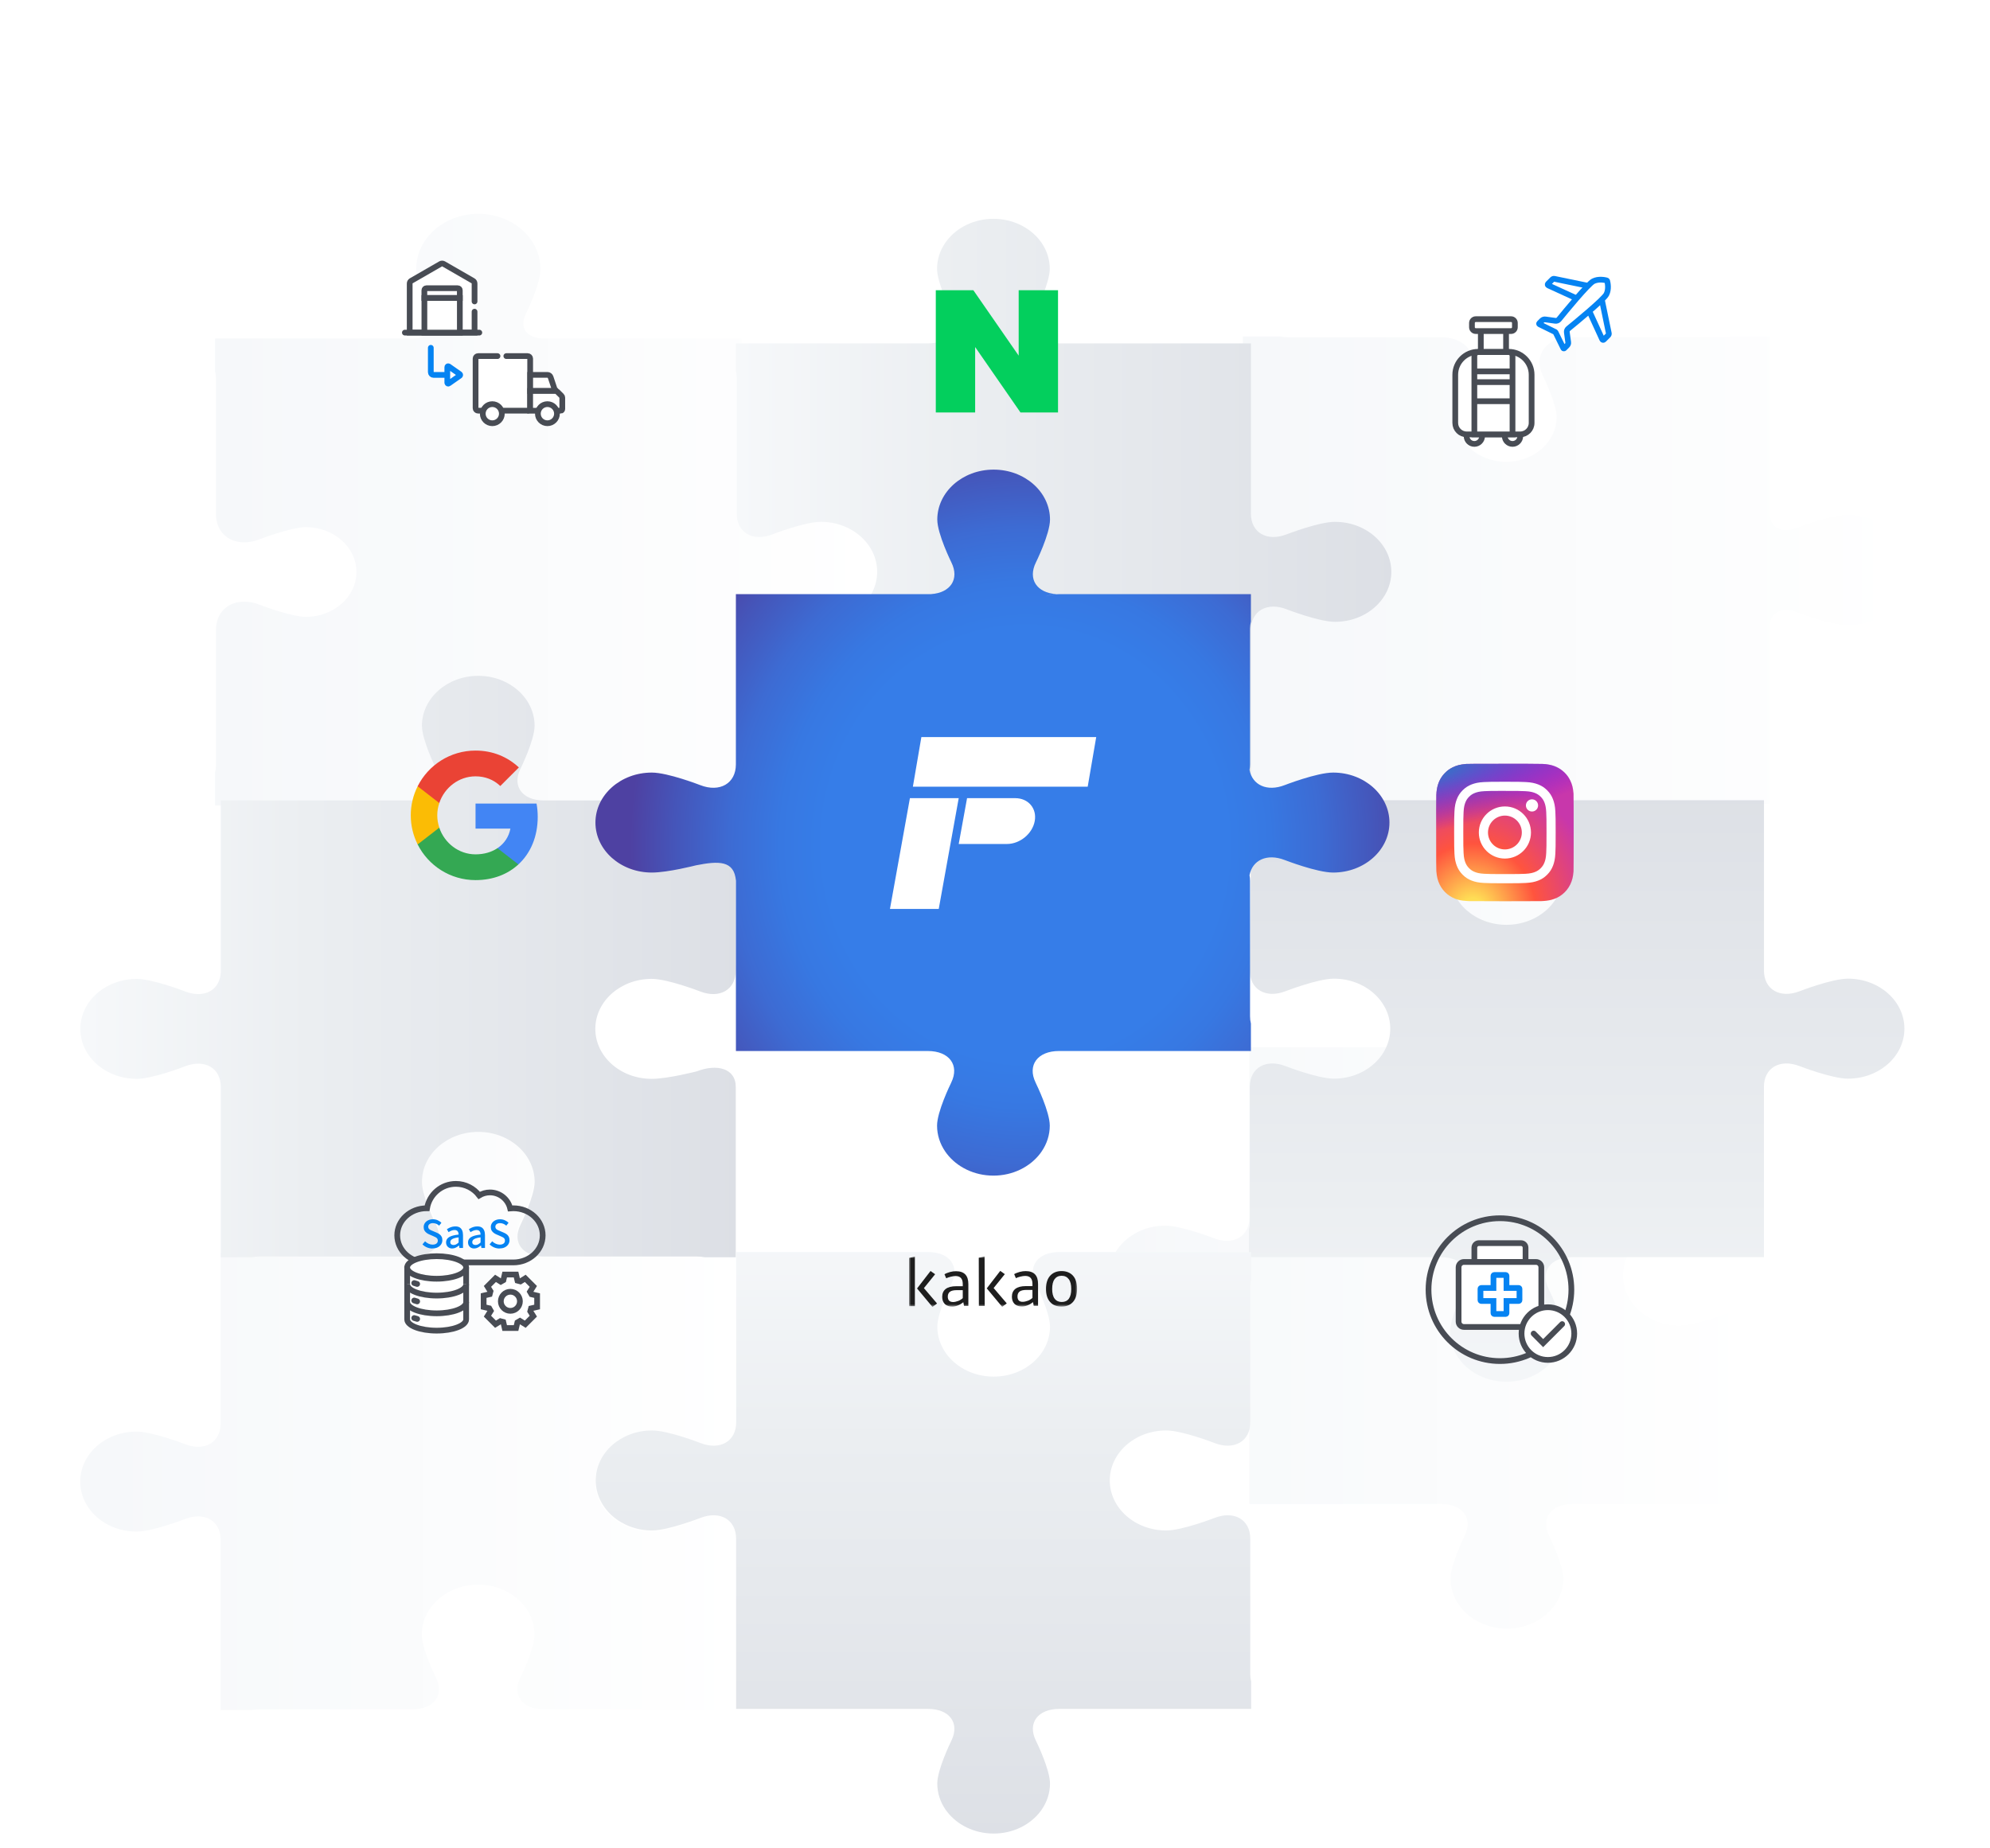 <svg width="521" height="484" viewBox="0 0 521 484" fill="none" xmlns="http://www.w3.org/2000/svg">
<g clip-path="url(#clip0_4260_10059)">
<g filter="url(#filter0_ddi_4260_10059)">
<path d="M110.43 254.609C110.43 258.369 114.13 265.849 114.13 265.849C116.38 270.409 113.64 274.149 108.02 274.149H57.77V283.199V318.729C57.77 323.699 53.58 326.139 48.45 324.159C48.42 324.149 48.39 324.139 48.36 324.129C47.71 323.879 39.8 320.869 35.75 320.869C32.95 320.869 30.33 321.559 28.1 322.759C27.9 322.869 27.7 322.989 27.5 323.099C23.58 325.449 21 329.439 21 333.959C21 338.479 23.58 342.459 27.5 344.819C27.7 344.939 27.9 345.049 28.1 345.159C30.33 346.359 32.95 347.049 35.75 347.049C39.8 347.049 47.71 344.029 48.36 343.789C48.39 343.789 48.42 343.769 48.45 343.759C53.57 341.779 57.76 344.219 57.77 349.189V384.719V393.779H65.86C66.55 393.649 67.26 393.579 67.99 393.579H108.02C113.64 393.579 116.39 389.849 114.13 385.279C114.13 385.279 110.43 377.799 110.43 374.039C110.43 366.809 117.04 360.949 125.19 360.949C133.34 360.949 139.94 366.809 139.94 374.039C139.94 377.789 136.24 385.279 136.24 385.279C133.98 389.839 136.74 393.579 142.35 393.579H182.38C183.11 393.579 183.82 393.649 184.5 393.779H192.59V349.179C192.59 344.209 188.38 341.769 183.24 343.779C183.24 343.779 174.81 347.059 170.58 347.059C162.43 347.059 155.83 341.199 155.83 333.969C155.83 326.739 162.43 320.879 170.58 320.879C174.81 320.879 183.24 324.159 183.24 324.159C188.38 326.159 192.58 323.729 192.59 318.749V274.159H142.34C136.72 274.159 133.97 270.419 136.23 265.859C136.23 265.859 139.93 258.379 139.93 254.619C139.93 247.389 133.33 241.529 125.18 241.529C117.03 241.529 110.42 247.389 110.42 254.619L110.43 254.609Z" fill="url(#paint0_linear_4260_10059)"/>
</g>
<g filter="url(#filter1_ddi_4260_10059)">
<path d="M142.389 156.93C139.149 156.93 136.569 155.84 135.129 153.88C133.689 151.92 133.609 149.39 134.909 146.75C135.899 144.74 138.479 138.9 138.479 136.05C138.479 129.57 132.539 124.3 125.229 124.3C117.919 124.3 111.979 129.57 111.979 136.05C111.979 138.9 114.559 144.74 115.559 146.75C116.859 149.38 116.779 151.92 115.339 153.88C113.899 155.84 111.319 156.92 108.079 156.93H56.309V148.27L56.349 148.13C56.479 147.6 56.539 147.06 56.539 146.53V111.01C56.539 106.55 59.509 103.55 63.939 103.55C65.249 103.55 66.619 103.82 68.009 104.36C70.269 105.24 76.859 107.53 80.069 107.53C87.369 107.53 93.319 102.26 93.319 95.78C93.319 89.3 87.379 84.03 80.069 84.03C76.859 84.03 70.279 86.32 68.009 87.2C66.619 87.74 65.249 88.01 63.939 88.01C59.509 88.01 56.539 85.01 56.539 80.55V45.03C56.539 44.5 56.479 43.96 56.349 43.43L56.309 43.29V34.63H108.069C110.249 34.63 111.929 33.98 112.799 32.8C113.669 31.63 113.669 30 112.799 28.23L112.749 28.11C112.379 27.36 108.969 20.27 108.969 16.42C108.969 13.78 109.779 11.19 111.319 8.94C111.459 8.74 111.599 8.54 111.749 8.35C114.779 4.37 119.819 1.99 125.229 1.99C130.639 1.99 135.679 4.36 138.719 8.35C138.869 8.54 139.009 8.74 139.139 8.94C140.679 11.19 141.499 13.77 141.499 16.42C141.499 20.18 138.329 26.85 137.699 28.15L137.659 28.23C136.799 29.99 136.799 31.62 137.669 32.79C138.539 33.97 140.219 34.62 142.399 34.62H194.159V80.54C194.159 82.05 194.599 83.3 195.439 84.15C196.199 84.92 197.279 85.33 198.539 85.33C199.429 85.33 200.389 85.13 201.399 84.74C201.749 84.6 210.169 81.34 214.669 81.34C223.639 81.34 230.929 87.81 230.929 95.77C230.929 103.73 223.629 110.2 214.669 110.2C210.179 110.2 201.759 106.94 201.399 106.8C200.399 106.41 199.429 106.21 198.539 106.21C195.839 106.21 194.159 108.04 194.159 110.99V156.91H142.389V156.93Z" fill="url(#paint1_linear_4260_10059)"/>
</g>
<path d="M305.09 347.121C309.32 347.121 317.75 343.841 317.75 343.841C322.89 341.841 327.1 344.281 327.1 349.261V384.781V393.841H377.35C382.95 393.841 385.7 397.561 383.47 402.101C383.46 402.131 383.44 402.151 383.44 402.181C383.16 402.761 379.76 409.771 379.76 413.371C379.76 415.861 380.54 418.181 381.9 420.161C382.02 420.341 382.15 420.521 382.28 420.691C384.93 424.171 389.42 426.461 394.51 426.461C399.6 426.461 404.1 424.171 406.75 420.691C406.88 420.511 407.01 420.331 407.13 420.161C408.49 418.181 409.27 415.851 409.27 413.371C409.27 409.771 405.88 402.761 405.59 402.181C405.59 402.151 405.57 402.131 405.56 402.101C403.33 397.551 406.08 393.841 411.68 393.841H461.93V386.661C461.78 386.051 461.7 385.421 461.7 384.771V349.251C461.7 344.271 457.49 341.831 452.35 343.831C452.35 343.831 443.92 347.111 439.69 347.111C431.54 347.111 424.94 341.251 424.94 334.021C424.94 326.791 431.54 320.931 439.69 320.931C443.92 320.931 452.35 324.211 452.35 324.211C457.49 326.221 461.7 323.771 461.7 318.791V283.271C461.7 282.621 461.78 281.991 461.93 281.381V274.211H411.67C406.07 274.211 403.32 277.951 405.58 282.511C405.58 282.511 409.28 289.991 409.28 293.751C409.28 300.991 402.68 306.841 394.52 306.841C386.36 306.841 379.77 300.991 379.77 293.751C379.77 290.001 383.47 282.511 383.47 282.511C385.73 277.951 382.98 274.221 377.37 274.211H327.11V318.801C327.11 323.781 322.9 326.221 317.76 324.221C317.76 324.221 309.33 320.941 305.1 320.941C296.95 320.941 290.34 326.801 290.34 334.031C290.34 341.261 296.95 347.121 305.1 347.121H305.09Z" fill="url(#paint2_linear_4260_10059)"/>
<g filter="url(#filter2_ddi_4260_10059)">
<path d="M394.311 189.04C385.341 189.04 378.051 182.57 378.051 174.61C378.051 170.62 381.711 163.15 381.871 162.84C382.751 161.06 382.761 159.43 381.881 158.25C381.011 157.07 379.331 156.42 377.141 156.42H325.391V110.48C325.391 106.02 328.371 103.03 332.791 103.03C334.101 103.03 335.471 103.3 336.861 103.84C339.131 104.72 345.711 107.01 348.921 107.01C356.221 107.01 362.161 101.74 362.161 95.26C362.161 88.78 356.221 83.51 348.921 83.51C345.711 83.51 339.131 85.8 336.861 86.68C335.471 87.22 334.101 87.49 332.791 87.49C328.371 87.49 325.401 84.5 325.391 80.04V34.1H335.151L335.311 34.13C335.911 34.24 336.521 34.3 337.121 34.3H377.151C380.391 34.3 382.981 35.38 384.431 37.35C385.881 39.31 385.951 41.85 384.651 44.48C383.661 46.49 381.071 52.33 381.071 55.18C381.071 61.66 387.011 66.93 394.311 66.93C401.611 66.93 407.551 61.66 407.551 55.18C407.551 52.33 404.971 46.49 403.981 44.48C402.681 41.85 402.761 39.31 404.201 37.35C405.651 35.39 408.231 34.3 411.471 34.3H451.511C452.111 34.3 452.711 34.24 453.321 34.13L453.471 34.1H463.231V80.03C463.231 82.97 464.911 84.81 467.611 84.81C468.501 84.81 469.451 84.62 470.431 84.24L470.571 84.19C471.421 83.86 479.401 80.83 483.731 80.83C486.711 80.83 489.631 81.55 492.171 82.92C492.391 83.04 492.611 83.17 492.821 83.3C497.311 85.99 499.991 90.47 499.991 95.27C499.991 100.07 497.311 104.54 492.821 107.24C492.611 107.37 492.391 107.49 492.171 107.61C489.631 108.98 486.711 109.7 483.731 109.7C479.391 109.7 471.431 106.68 470.521 106.33L470.461 106.31C469.451 105.92 468.501 105.73 467.611 105.73C464.921 105.73 463.241 107.56 463.231 110.51V156.44H411.481C409.291 156.44 407.601 157.09 406.741 158.27C405.871 159.45 405.881 161.08 406.751 162.86C406.911 163.18 410.571 170.65 410.571 174.63C410.571 182.59 403.281 189.06 394.311 189.06V189.04Z" fill="url(#paint3_linear_4260_10059)"/>
</g>
<g filter="url(#filter3_ddi_4260_10059)">
<path d="M349.51 82.64C345.28 82.64 336.85 85.92 336.85 85.92C331.71 87.92 327.5 85.48 327.5 80.5V44.98V35.92H317.3C317.3 35.92 317.3 35.92 317.29 35.92H277.25C271.65 35.92 268.9 32.2 271.13 27.66C271.14 27.63 271.15 27.61 271.16 27.58C271.44 27 274.84 19.98 274.84 16.39C274.84 13.9 274.06 11.58 272.71 9.6C272.59 9.42 272.46 9.24 272.32 9.07C269.67 5.59 265.18 3.3 260.08 3.3C254.98 3.3 250.5 5.59 247.85 9.07C247.71 9.24 247.59 9.42 247.47 9.6C246.11 11.58 245.33 13.9 245.33 16.39C245.33 19.99 248.72 27 249.01 27.58C249.02 27.6 249.03 27.63 249.04 27.66C251.27 32.21 248.52 35.92 242.92 35.92H202.88C202.88 35.92 202.88 35.92 202.86 35.92H192.66V43.1C192.81 43.71 192.89 44.34 192.89 44.98V80.5C192.89 85.49 197.1 87.93 202.24 85.92C202.24 85.92 210.67 82.64 214.9 82.64C223.05 82.64 229.65 88.5 229.65 95.73C229.65 102.96 223.05 108.82 214.9 108.82C210.67 108.82 202.24 105.53 202.24 105.53C197.1 103.53 192.89 105.97 192.89 110.96V146.48C192.89 147.13 192.81 147.76 192.66 148.37V155.55H242.92C248.53 155.55 251.27 151.81 249.02 147.25C249.02 147.25 245.32 139.77 245.32 136.01C245.32 128.78 251.93 122.92 260.07 122.92C268.21 122.92 274.83 128.78 274.83 136.01C274.83 139.77 271.13 147.25 271.13 147.25C268.88 151.81 271.62 155.54 277.23 155.55H327.5V110.97C327.5 105.98 331.71 103.54 336.85 105.54C336.85 105.54 345.29 108.83 349.51 108.83C357.66 108.83 364.26 102.97 364.26 95.74C364.26 88.51 357.66 82.65 349.51 82.65V82.64Z" fill="url(#paint4_linear_4260_10059)"/>
</g>
<g filter="url(#filter4_ddi_4260_10059)">
<path d="M483.82 228.449C479.59 228.449 471.16 225.169 471.16 225.169C466.01 223.169 461.81 225.609 461.81 230.599V266.119V275.189H411.55C405.95 275.189 403.21 278.909 405.43 283.449C405.44 283.479 405.45 283.499 405.46 283.529C405.75 284.109 409.15 291.119 409.15 294.719C409.15 297.199 408.37 299.529 407.02 301.509C406.89 301.689 406.76 301.869 406.63 302.039C403.98 305.519 399.49 307.809 394.4 307.809C389.31 307.809 384.81 305.519 382.16 302.039C382.03 301.869 381.9 301.689 381.78 301.509C380.42 299.529 379.64 297.199 379.64 294.719C379.64 291.119 383.03 284.109 383.32 283.529C383.32 283.499 383.34 283.479 383.35 283.449C385.58 278.899 382.83 275.189 377.23 275.189H326.98V268.009C327.13 267.399 327.21 266.769 327.21 266.119V230.599C327.21 225.609 331.42 223.169 336.56 225.169C336.56 225.169 345 228.449 349.23 228.449C357.37 228.449 363.98 222.589 363.98 215.359C363.98 208.129 357.37 202.269 349.23 202.269C345 202.269 336.56 205.549 336.56 205.549C331.42 207.549 327.21 205.109 327.21 200.129L327.53 164.629C327.53 163.979 327.67 162.919 327.53 162.309L327.18 155.539H377.24C382.86 155.539 385.59 159.279 383.34 163.839C383.34 163.839 379.64 171.319 379.64 175.079C379.64 182.309 386.25 188.169 394.4 188.169C402.55 188.169 409.15 182.309 409.15 175.079C409.15 171.329 405.45 163.839 405.45 163.839C403.2 159.279 405.94 155.549 411.55 155.539H461.82V200.129C461.82 205.109 466.02 207.549 471.17 205.549C471.17 205.549 479.6 202.269 483.83 202.269C491.99 202.269 498.59 208.129 498.59 215.359C498.59 222.589 491.99 228.449 483.83 228.449H483.82Z" fill="url(#paint5_linear_4260_10059)"/>
</g>
<g filter="url(#filter5_ddi_4260_10059)">
<path d="M110.471 136.061C110.471 139.821 114.171 147.301 114.171 147.301C116.431 151.871 113.681 155.601 108.061 155.601H57.811V164.651V200.191C57.811 205.161 53.621 207.591 48.491 205.621C48.461 205.611 48.431 205.601 48.401 205.591C47.751 205.341 39.841 202.331 35.791 202.331C32.991 202.331 30.371 203.021 28.141 204.221C27.941 204.331 27.741 204.441 27.541 204.561C23.611 206.911 21.031 210.901 21.031 215.421C21.031 219.941 23.611 223.921 27.541 226.271C27.741 226.391 27.941 226.501 28.141 226.611C30.371 227.811 32.991 228.501 35.791 228.501C39.851 228.501 47.751 225.491 48.401 225.231C48.431 225.221 48.461 225.211 48.491 225.201C53.611 223.231 57.801 225.661 57.811 230.631V266.161V275.221H65.901C66.591 275.091 67.301 275.021 68.031 275.021H108.061C113.681 275.021 116.431 271.291 114.171 266.721C114.171 266.721 110.471 259.241 110.471 255.481C110.471 248.251 117.081 242.391 125.221 242.391C133.361 242.391 139.971 248.251 139.971 255.481C139.971 259.231 136.271 266.721 136.271 266.721C134.011 271.281 136.761 275.021 142.381 275.021H182.411C183.141 275.021 183.851 275.091 184.541 275.221H192.631V230.631C192.631 225.651 187.571 224.531 182.431 226.531C182.431 226.531 174.841 228.501 170.611 228.501C162.461 228.501 155.861 222.641 155.861 215.411C155.861 208.181 162.471 202.321 170.611 202.321C174.841 202.321 183.271 205.601 183.271 205.601C188.411 207.601 192.611 205.171 192.621 200.191V155.601H142.371C136.751 155.601 134.001 151.861 136.261 147.301C136.261 147.301 139.961 139.821 139.961 136.061C139.961 128.831 133.351 122.971 125.211 122.971C117.071 122.971 110.461 128.831 110.461 136.061H110.471Z" fill="url(#paint6_linear_4260_10059)"/>
</g>
<g filter="url(#filter6_ddi_4260_10059)">
<path d="M170.699 346.76C174.929 346.76 183.359 343.48 183.359 343.48C188.499 341.48 192.719 343.91 192.719 348.9V384.42V393.48H202.919C202.919 393.48 202.919 393.48 202.939 393.48H242.979C248.579 393.48 251.329 397.19 249.099 401.75C249.089 401.77 249.079 401.8 249.069 401.82C248.789 402.4 245.389 409.41 245.389 413.02C245.389 415.5 246.169 417.83 247.519 419.81C247.649 419.99 247.769 420.17 247.909 420.34C250.559 423.82 255.049 426.12 260.139 426.12C265.229 426.12 269.719 423.83 272.379 420.34C272.509 420.17 272.639 419.99 272.759 419.81C274.109 417.83 274.899 415.5 274.899 413.02C274.899 409.42 271.509 402.41 271.219 401.82C271.219 401.8 271.199 401.77 271.189 401.75C268.959 397.2 271.709 393.49 277.309 393.48H317.349C317.349 393.48 317.349 393.48 317.359 393.48H327.559V386.3C327.409 385.7 327.329 385.06 327.329 384.42V348.9C327.329 343.92 323.119 341.47 317.969 343.48C317.969 343.48 309.539 346.76 305.309 346.76C297.159 346.76 290.549 340.89 290.549 333.66C290.549 326.43 297.159 320.57 305.309 320.57C309.539 320.57 317.969 323.86 317.969 323.86C323.109 325.86 327.329 323.42 327.329 318.44V282.91C327.329 282.26 327.409 281.63 327.559 281.02V273.85H277.299C271.689 273.85 268.939 277.58 271.199 282.15C271.199 282.15 274.899 289.63 274.899 293.38C274.899 300.61 268.299 306.47 260.149 306.47C251.999 306.47 245.399 300.61 245.399 293.38C245.399 289.63 249.099 282.15 249.099 282.15C251.359 277.58 248.609 273.85 242.999 273.85H192.739V318.44C192.739 323.42 188.529 325.86 183.379 323.86C183.379 323.86 174.949 320.57 170.719 320.57C162.569 320.57 155.969 326.43 155.969 333.66C155.969 340.89 162.569 346.76 170.719 346.76H170.699Z" fill="url(#paint7_linear_4260_10059)"/>
</g>
<path d="M349.021 202.301C344.791 202.301 336.351 205.581 336.351 205.581C331.731 207.381 327.881 205.581 327.131 201.601C327.221 201.151 327.271 200.661 327.271 200.161V164.641C327.271 163.991 327.351 163.361 327.501 162.751V155.581H277.231C275.881 155.581 274.701 155.801 273.721 156.191C274.531 155.851 275.471 155.641 276.541 155.571C271.441 155.241 269.051 151.651 271.201 147.291C271.201 147.291 274.901 139.811 274.901 136.061C274.901 128.831 268.291 122.971 260.141 122.971C251.991 122.971 245.391 128.831 245.391 136.061C245.391 139.811 249.091 147.291 249.091 147.291C251.241 151.641 248.841 155.231 243.751 155.571H242.921L202.871 155.581H192.661V200.161C192.661 205.141 188.451 207.591 183.311 205.581C183.311 205.581 174.881 202.301 170.651 202.301C162.501 202.301 155.891 208.161 155.891 215.391C155.891 222.621 162.491 228.481 170.651 228.481C174.881 228.481 182.201 226.591 182.201 226.591C188.111 225.421 192.231 225.251 192.671 230.621V275.211H242.921C248.521 275.211 251.271 278.931 249.041 283.471C249.031 283.501 249.021 283.521 249.011 283.551C248.721 284.131 245.331 291.141 245.331 294.741C245.331 297.221 246.111 299.551 247.471 301.531C247.591 301.711 247.721 301.891 247.851 302.061C250.501 305.541 254.991 307.841 260.081 307.841C265.171 307.841 269.661 305.551 272.321 302.061C272.451 301.891 272.591 301.711 272.701 301.531C274.061 299.551 274.841 297.231 274.841 294.741C274.841 291.141 271.441 284.131 271.161 283.551C271.161 283.521 271.141 283.501 271.131 283.471C268.911 278.921 271.651 275.211 277.251 275.211H327.501V268.031C327.351 267.421 327.271 266.791 327.271 266.141V230.621C327.271 230.111 327.221 229.631 327.131 229.181C327.881 225.191 331.731 223.411 336.351 225.201C336.351 225.201 344.791 228.481 349.021 228.481C357.161 228.481 363.771 222.621 363.771 215.391C363.771 208.161 357.161 202.301 349.021 202.301Z" fill="url(#paint8_radial_4260_10059)"/>
<path d="M284.769 206H239L241.224 193H287L284.769 206Z" fill="white"/>
<path d="M251 209L245.774 238H233L238.226 209H251Z" fill="white"/>
<path d="M270.903 215C271.507 211.695 269.229 209.013 265.816 209H253.186L251 221H263.63C267.043 220.994 270.299 218.311 270.903 215Z" fill="white"/>
<path d="M266.698 93.127L254.834 76H245V108H255.302V90.873L267.166 108H277V76H266.698V93.127Z" fill="#03CF5D"/>
<path d="M140.78 213.885C140.78 212.682 140.672 211.526 140.472 210.416H124.5V216.976H133.627C133.234 219.096 132.039 220.892 130.243 222.094V226.349H135.723C138.93 223.397 140.78 219.049 140.78 213.885Z" fill="#4285F4"/>
<path d="M124.498 230.459C129.077 230.459 132.916 228.94 135.722 226.35L130.241 222.095C128.722 223.113 126.78 223.714 124.498 223.714C120.081 223.714 116.343 220.731 115.009 216.723H109.344V221.116C112.134 226.659 117.869 230.459 124.498 230.459Z" fill="#34A853"/>
<path d="M115.012 216.723C114.673 215.705 114.48 214.618 114.48 213.501C114.48 212.383 114.673 211.296 115.012 210.279V205.885H109.347C108.16 208.248 107.542 210.856 107.543 213.501C107.543 216.237 108.198 218.827 109.347 221.116L115.012 216.723Z" fill="#FBBC05"/>
<path d="M124.498 203.286C126.988 203.286 129.224 204.141 130.981 205.822L135.845 200.958C132.908 198.221 129.069 196.541 124.498 196.541C117.869 196.541 112.134 200.341 109.344 205.884L115.009 210.277C116.343 206.269 120.081 203.286 124.498 203.286Z" fill="#EA4335"/>
<path d="M394.006 200C386.491 200 384.293 200.008 383.866 200.043C382.324 200.171 381.364 200.414 380.319 200.935C379.513 201.335 378.878 201.799 378.251 202.449C377.108 203.634 376.416 205.093 376.166 206.827C376.044 207.668 376.008 207.84 376.001 212.139C375.998 213.572 376.001 215.458 376.001 217.988C376.001 225.497 376.01 227.692 376.046 228.119C376.17 229.619 376.405 230.564 376.904 231.596C377.856 233.573 379.675 235.057 381.818 235.611C382.56 235.802 383.38 235.907 384.432 235.957C384.878 235.976 389.421 235.99 393.967 235.99C398.514 235.99 403.06 235.985 403.495 235.963C404.713 235.905 405.42 235.81 406.202 235.608C407.265 235.336 408.255 234.834 409.104 234.14C409.953 233.445 410.64 232.573 411.117 231.585C411.605 230.577 411.853 229.597 411.965 228.175C411.99 227.865 412 222.921 412 217.983C412 213.045 411.989 208.11 411.965 207.8C411.851 206.355 411.603 205.383 411.099 204.356C410.685 203.515 410.225 202.887 409.558 202.245C408.367 201.107 406.911 200.415 405.175 200.165C404.335 200.043 404.167 200.007 399.864 200H394.006Z" fill="url(#paint9_radial_4260_10059)"/>
<path d="M394.006 200C386.491 200 384.293 200.008 383.866 200.043C382.324 200.171 381.364 200.414 380.319 200.935C379.513 201.335 378.878 201.799 378.251 202.449C377.108 203.634 376.416 205.093 376.166 206.827C376.044 207.668 376.008 207.84 376.001 212.139C375.998 213.572 376.001 215.458 376.001 217.988C376.001 225.497 376.01 227.692 376.046 228.119C376.17 229.619 376.405 230.564 376.904 231.596C377.856 233.573 379.675 235.057 381.818 235.611C382.56 235.802 383.38 235.907 384.432 235.957C384.878 235.976 389.421 235.99 393.967 235.99C398.514 235.99 403.06 235.985 403.495 235.963C404.713 235.905 405.42 235.81 406.202 235.608C407.265 235.336 408.255 234.834 409.104 234.14C409.953 233.445 410.64 232.573 411.117 231.585C411.605 230.577 411.853 229.597 411.965 228.175C411.99 227.865 412 222.921 412 217.983C412 213.045 411.989 208.11 411.965 207.8C411.851 206.355 411.603 205.383 411.099 204.356C410.685 203.515 410.225 202.887 409.558 202.245C408.367 201.107 406.911 200.415 405.175 200.165C404.335 200.043 404.167 200.007 399.864 200H394.006Z" fill="url(#paint10_radial_4260_10059)"/>
<path d="M393.998 204.705C390.388 204.705 389.935 204.721 388.518 204.785C387.103 204.85 386.137 205.074 385.292 205.403C384.418 205.742 383.677 206.196 382.938 206.935C382.199 207.674 381.745 208.415 381.404 209.289C381.075 210.135 380.85 211.101 380.787 212.515C380.724 213.932 380.707 214.386 380.707 217.995C380.707 221.604 380.723 222.056 380.787 223.473C380.852 224.888 381.076 225.854 381.405 226.699C381.744 227.573 382.199 228.314 382.938 229.053C383.676 229.792 384.417 230.248 385.291 230.587C386.136 230.916 387.102 231.14 388.517 231.204C389.935 231.269 390.387 231.285 393.996 231.285C397.606 231.285 398.057 231.269 399.475 231.204C400.89 231.14 401.857 230.916 402.702 230.587C403.576 230.248 404.316 229.792 405.055 229.053C405.794 228.314 406.248 227.573 406.589 226.699C406.915 225.854 407.14 224.888 407.206 223.474C407.27 222.056 407.286 221.604 407.286 217.995C407.286 214.386 407.27 213.933 407.206 212.515C407.14 211.1 406.915 210.135 406.589 209.29C406.248 208.415 405.794 207.674 405.055 206.935C404.316 206.196 403.576 205.742 402.701 205.403C401.854 205.074 400.888 204.85 399.473 204.785C398.055 204.721 397.604 204.705 393.994 204.705H393.998ZM392.805 207.1C393.159 207.099 393.554 207.1 393.998 207.1C397.546 207.1 397.967 207.113 399.368 207.176C400.664 207.236 401.367 207.452 401.835 207.634C402.456 207.875 402.898 208.163 403.363 208.628C403.828 209.093 404.116 209.536 404.357 210.156C404.539 210.624 404.756 211.328 404.815 212.623C404.878 214.024 404.892 214.445 404.892 217.992C404.892 221.539 404.878 221.959 404.815 223.36C404.755 224.656 404.539 225.359 404.357 225.827C404.116 226.447 403.828 226.889 403.363 227.354C402.897 227.819 402.456 228.107 401.835 228.348C401.367 228.531 400.664 228.747 399.368 228.806C397.967 228.87 397.546 228.883 393.998 228.883C390.449 228.883 390.028 228.87 388.627 228.806C387.332 228.746 386.628 228.53 386.16 228.348C385.54 228.107 385.097 227.819 384.631 227.354C384.166 226.889 383.878 226.447 383.637 225.826C383.455 225.358 383.238 224.655 383.179 223.359C383.116 221.958 383.103 221.537 383.103 217.989C383.103 214.44 383.116 214.021 383.179 212.62C383.238 211.324 383.455 210.621 383.637 210.153C383.878 209.532 384.166 209.089 384.631 208.624C385.097 208.159 385.54 207.871 386.16 207.63C386.628 207.447 387.332 207.231 388.627 207.171C389.853 207.116 390.329 207.099 392.805 207.097V207.1ZM401.092 209.307C400.776 209.307 400.468 209.4 400.206 209.575C399.943 209.751 399.739 210 399.618 210.291C399.498 210.583 399.466 210.903 399.528 211.213C399.589 211.522 399.741 211.806 399.964 212.029C400.187 212.252 400.471 212.404 400.781 212.466C401.09 212.527 401.411 212.495 401.702 212.375C401.994 212.254 402.243 212.049 402.418 211.787C402.593 211.525 402.687 211.216 402.686 210.901C402.686 210.02 401.972 209.306 401.092 209.306V209.307ZM393.998 211.17C390.229 211.17 387.173 214.226 387.173 217.995C387.173 221.764 390.229 224.818 393.998 224.818C397.767 224.818 400.822 221.764 400.822 217.995C400.822 214.226 397.767 211.17 393.998 211.17ZM393.998 213.565C396.444 213.565 398.428 215.548 398.428 217.995C398.428 220.441 396.444 222.425 393.998 222.425C391.551 222.425 389.568 220.441 389.568 217.995C389.568 215.548 391.551 213.565 393.998 213.565Z" fill="white"/>
<mask id="mask0_4260_10059" style="mask-type:luminance" maskUnits="userSpaceOnUse" x="238" y="329" width="44" height="14">
<path d="M282 329H238V342.2H282V329Z" fill="white"/>
</mask>
<g mask="url(#mask0_4260_10059)">
<path d="M249.547 340.94C249.757 340.94 249.966 340.91 250.205 340.852C250.445 340.793 250.654 340.734 250.893 340.646C251.133 340.558 251.342 340.441 251.521 340.324C251.731 340.206 251.91 340.06 252.06 339.913V337.83H250.475C249.667 337.83 249.069 337.977 248.71 338.241C248.351 338.505 248.141 338.945 248.141 339.532C248.141 340.47 248.62 340.94 249.547 340.94ZM246.676 339.59C246.676 338.681 246.975 338.006 247.603 337.508C248.231 337.038 249.129 336.804 250.295 336.804H252.06V336.217C252.06 334.838 251.432 334.134 250.175 334.134C249.787 334.134 249.368 334.193 248.919 334.31C248.47 334.428 248.082 334.545 247.723 334.721L247.274 333.665C247.723 333.401 248.231 333.225 248.74 333.078C249.278 332.932 249.787 332.873 250.295 332.873C252.449 332.873 253.526 333.988 253.526 336.246V341.966H252.389L252.209 340.998C251.761 341.35 251.282 341.644 250.744 341.849C250.235 342.054 249.727 342.142 249.278 342.142C248.47 342.142 247.842 341.908 247.364 341.468C246.915 340.998 246.676 340.382 246.676 339.59Z" fill="#1E1E1E"/>
<path d="M261.873 332.788L263.07 333.639L260.139 337.276L263.578 341.295L262.382 342.204L258.344 337.364L261.873 332.788ZM257.805 341.969H256.28L256.25 329.327L257.775 329.004L257.805 341.969Z" fill="#1E1E1E"/>
<path d="M267.793 340.881C268.003 340.881 268.212 340.852 268.451 340.793C268.691 340.734 268.9 340.676 269.139 340.588C269.379 340.5 269.588 340.382 269.768 340.265C269.977 340.148 270.156 340.001 270.306 339.854V337.772H268.721C267.913 337.772 267.315 337.918 266.956 338.182C266.597 338.446 266.388 338.886 266.388 339.473C266.388 340.441 266.866 340.91 267.793 340.881ZM264.922 339.561C264.922 338.652 265.221 337.977 265.849 337.478C266.477 337.009 267.375 336.774 268.541 336.774H270.306V336.188C270.306 334.809 269.678 334.105 268.422 334.105C268.033 334.105 267.614 334.164 267.165 334.281C266.717 334.398 266.328 334.516 265.969 334.692L265.52 333.636C265.969 333.372 266.477 333.196 266.986 333.049C267.524 332.902 268.033 332.844 268.541 332.844C270.695 332.844 271.772 333.958 271.772 336.217V341.937H270.635L270.456 340.969C270.007 341.321 269.528 341.614 268.99 341.82C268.481 342.025 267.973 342.113 267.524 342.113C266.717 342.113 266.088 341.878 265.61 341.438C265.161 340.969 264.922 340.353 264.922 339.561Z" fill="#1E1E1E"/>
<path d="M277.949 334.066C277.142 334.066 276.544 334.359 276.095 334.946C275.676 335.533 275.467 336.383 275.467 337.527C275.467 338.642 275.676 339.493 276.125 340.079C276.544 340.637 277.172 340.93 277.979 340.93C278.787 340.93 279.415 340.637 279.834 340.079C280.253 339.493 280.462 338.671 280.462 337.527C280.462 336.383 280.253 335.533 279.804 334.946C279.355 334.359 278.757 334.066 277.949 334.066ZM277.92 332.834C279.176 332.834 280.193 333.245 280.911 334.037C281.629 334.829 281.988 336.002 281.988 337.498C281.988 338.994 281.629 340.109 280.911 340.93C280.193 341.722 279.206 342.133 277.92 342.133C276.663 342.133 275.646 341.751 274.928 340.93C274.211 340.138 273.852 338.994 273.852 337.527C273.852 336.031 274.211 334.858 274.928 334.066C275.676 333.245 276.663 332.834 277.92 332.834Z" fill="#1E1E1E"/>
<path d="M239.525 329.029L238 329.381V342.024H239.525V329.029ZM240.094 337.389L244.132 342.229L245.328 341.32L241.889 337.301L244.82 333.664L243.623 332.813L240.094 337.389Z" fill="#1E1E1E"/>
</g>
<path d="M124.242 81.615V87.095H107.262V74.235C107.262 73.945 107.412 73.685 107.662 73.535L115.352 69.105C115.602 68.965 115.902 68.965 116.152 69.105L123.842 73.535C124.092 73.675 124.242 73.945 124.242 74.235V78.935" fill="white"/>
<path d="M124.242 81.615V87.095H107.262V74.235C107.262 73.945 107.412 73.685 107.662 73.535L115.352 69.105C115.602 68.965 115.902 68.965 116.152 69.105L123.842 73.535C124.092 73.675 124.242 73.945 124.242 74.235V78.935" stroke="#484C54" stroke-width="1.5" stroke-miterlimit="10" stroke-linecap="round"/>
<path d="M106 87.096H125.49" stroke="#484C54" stroke-width="1.5" stroke-miterlimit="10" stroke-linecap="round"/>
<path d="M111.642 75.475H119.852C120.142 75.475 120.382 75.715 120.382 76.005V78.025H111.102V76.005C111.102 75.715 111.342 75.475 111.632 75.475H111.642Z" fill="white" stroke="#484C54" stroke-width="1.5" stroke-miterlimit="10"/>
<path d="M120.389 78.035H111.109V87.095H120.389V78.035Z" fill="white" stroke="#484C54" stroke-width="1.5" stroke-miterlimit="10"/>
<path d="M132.562 93.244H138.152C138.512 93.244 138.802 93.534 138.802 93.894V106.884C138.802 107.244 138.512 107.534 138.152 107.534H125.162C124.802 107.534 124.512 107.244 124.512 106.884V93.894C124.512 93.534 124.802 93.244 125.162 93.244H130.252" fill="white"/>
<path d="M132.562 93.244H138.152C138.512 93.244 138.802 93.534 138.802 93.894V106.884C138.802 107.244 138.512 107.534 138.152 107.534H125.162C124.802 107.534 124.512 107.244 124.512 106.884V93.894C124.512 93.534 124.802 93.244 125.162 93.244H130.252" stroke="#484C54" stroke-width="1.5" stroke-miterlimit="10" stroke-linecap="round"/>
<path d="M112.789 91.074V97.454C112.789 97.854 113.109 98.174 113.509 98.174H116.739" stroke="#0583F2" stroke-width="1.5" stroke-miterlimit="10" stroke-linecap="round"/>
<path d="M117.479 95.944C117.319 95.834 117.109 95.944 117.109 96.134V100.224C117.109 100.414 117.329 100.524 117.479 100.414L120.389 98.374C120.519 98.284 120.519 98.084 120.389 97.984L117.479 95.944Z" fill="white" stroke="#0583F2" stroke-width="1.5" stroke-miterlimit="10"/>
<path d="M145.359 102.374H138.809V98.164H143.319C143.699 98.164 144.029 98.404 144.149 98.764L145.359 102.384V102.374Z" fill="white" stroke="#484C54" stroke-width="1.5" stroke-miterlimit="10"/>
<path d="M146.771 107.545H138.801V102.375H145.451C145.621 102.375 145.791 102.445 145.911 102.565L147.011 103.655C147.141 103.775 147.211 103.945 147.211 104.125V107.115C147.211 107.355 147.011 107.555 146.771 107.555V107.545Z" fill="white" stroke="#484C54" stroke-width="1.5" stroke-miterlimit="10"/>
<path d="M128.891 110.824C130.271 110.824 131.391 109.705 131.391 108.324C131.391 106.944 130.271 105.824 128.891 105.824C127.51 105.824 126.391 106.944 126.391 108.324C126.391 109.705 127.51 110.824 128.891 110.824Z" fill="white" stroke="#484C54" stroke-width="1.5" stroke-miterlimit="10"/>
<path d="M143.32 110.824C144.701 110.824 145.82 109.705 145.82 108.324C145.82 106.944 144.701 105.824 143.32 105.824C141.94 105.824 140.82 106.944 140.82 108.324C140.82 109.705 141.94 110.824 143.32 110.824Z" fill="white" stroke="#484C54" stroke-width="1.5" stroke-miterlimit="10"/>
<path d="M385.999 116.242C387.12 116.242 388.029 115.333 388.029 114.212C388.029 113.091 387.12 112.182 385.999 112.182C384.878 112.182 383.969 113.091 383.969 114.212C383.969 115.333 384.878 116.242 385.999 116.242Z" fill="white" stroke="#484C54" stroke-width="1.5" stroke-miterlimit="10"/>
<path d="M395.991 116.242C397.112 116.242 398.021 115.333 398.021 114.212C398.021 113.091 397.112 112.182 395.991 112.182C394.87 112.182 393.961 113.091 393.961 114.212C393.961 115.333 394.87 116.242 395.991 116.242Z" fill="white" stroke="#484C54" stroke-width="1.5" stroke-miterlimit="10"/>
<path d="M387 92.123H394.99C398.3 92.123 400.99 94.813 400.99 98.123V110.743C400.99 112.403 399.65 113.743 397.99 113.743H384C382.34 113.743 381 112.403 381 110.743V98.123C381 94.813 383.69 92.123 387 92.123Z" fill="white" stroke="#484C54" stroke-width="1.5" stroke-miterlimit="10"/>
<path d="M395.611 83.572H386.371C385.819 83.572 385.371 84.02 385.371 84.572V85.692C385.371 86.245 385.819 86.692 386.371 86.692H395.611C396.163 86.692 396.611 86.245 396.611 85.692V84.572C396.611 84.02 396.163 83.572 395.611 83.572Z" fill="white" stroke="#484C54" stroke-width="1.5" stroke-miterlimit="10"/>
<path d="M387.691 86.703V92.633" stroke="#484C54" stroke-width="1.5" stroke-miterlimit="10"/>
<path d="M394.301 86.703V92.633" stroke="#484C54" stroke-width="1.5" stroke-miterlimit="10"/>
<path d="M419.32 78.172L421.2 87.272C421.24 87.462 421.18 87.652 421.04 87.792L419.9 88.932C419.77 89.062 419.56 89.022 419.48 88.852L416.07 81.412" fill="white"/>
<path d="M419.32 78.172L421.2 87.272C421.24 87.462 421.18 87.652 421.04 87.792L419.9 88.932C419.77 89.062 419.56 89.022 419.48 88.852L416.07 81.412" stroke="#0583F2" stroke-width="1.5" stroke-miterlimit="10"/>
<path d="M416.04 74.892L406.94 73.012C406.75 72.972 406.56 73.032 406.42 73.172L405.28 74.312C405.15 74.442 405.19 74.652 405.36 74.732L412.8 78.142" fill="white"/>
<path d="M416.04 74.892L406.94 73.012C406.75 72.972 406.56 73.032 406.42 73.172L405.28 74.312C405.15 74.442 405.19 74.652 405.36 74.732L412.8 78.142" stroke="#0583F2" stroke-width="1.5" stroke-miterlimit="10"/>
<path d="M410.569 89.622L410.209 87.012C410.159 86.652 410.299 86.292 410.579 86.062C412.489 84.512 419.859 78.452 420.569 77.072C421.269 75.702 420.899 74.032 420.779 73.582C420.759 73.512 420.699 73.452 420.629 73.432C420.179 73.312 418.499 72.952 417.139 73.642C415.749 74.352 409.699 81.722 408.149 83.632C407.919 83.912 407.559 84.052 407.199 84.002L404.589 83.642C404.269 83.602 403.939 83.702 403.709 83.932L402.999 84.642C402.919 84.722 402.939 84.852 403.039 84.902L407.169 86.932C407.169 86.932 407.239 86.982 407.259 87.022L409.289 91.152C409.339 91.252 409.469 91.272 409.549 91.192L410.259 90.482C410.489 90.252 410.619 89.975 410.569 89.644V89.622Z" fill="white" stroke="#0583F2" stroke-width="1.5" stroke-miterlimit="10"/>
<path d="M387 92.203H394.99C395.54 92.203 395.99 92.653 395.99 93.203V113.743H386V93.203C386 92.653 386.45 92.203 387 92.203Z" fill="white" stroke="#484C54" stroke-width="1.5" stroke-miterlimit="10"/>
<path d="M386 97.252H395.99" stroke="#484C54" stroke-width="1.5" stroke-miterlimit="10"/>
<path d="M386 100.062H395.99" stroke="#484C54" stroke-width="1.5" stroke-miterlimit="10"/>
<path d="M386 105.062H395.99" stroke="#484C54" stroke-width="1.5" stroke-miterlimit="10"/>
<path d="M106.602 331.561V345.481C106.602 347.111 110.062 348.431 114.322 348.431C118.582 348.431 122.042 347.111 122.042 345.481V331.901" fill="white"/>
<path d="M106.602 331.561V345.481C106.602 347.111 110.062 348.431 114.322 348.431C118.582 348.431 122.042 347.111 122.042 345.481V331.901" stroke="#484C54" stroke-width="1.5" stroke-miterlimit="10"/>
<path d="M134.41 316.39C134.13 316.39 133.85 316.41 133.57 316.43C133.01 314.03 130.85 312.24 128.28 312.24C127.25 312.24 126.29 312.53 125.46 313.03C124.06 311.19 121.85 310 119.36 310C115.56 310 112.41 312.76 111.8 316.39C111.76 316.39 111.72 316.39 111.68 316.39C107.44 316.39 104 319.56 104 323.48C104 327.4 107.44 330.57 111.68 330.57H134.4C138.64 330.57 142.08 327.4 142.08 323.48C142.08 319.56 138.64 316.39 134.4 316.39H134.41Z" stroke="#484C54" stroke-width="1.5" stroke-miterlimit="10"/>
<path d="M114.322 334.839C118.585 334.839 122.042 333.519 122.042 331.889C122.042 330.26 118.585 328.939 114.322 328.939C110.058 328.939 106.602 330.26 106.602 331.889C106.602 333.519 110.058 334.839 114.322 334.839Z" fill="white" stroke="#484C54" stroke-width="1.5" stroke-miterlimit="10"/>
<path d="M122.049 336.301C122.049 337.931 118.589 339.251 114.329 339.251C110.069 339.251 106.609 337.931 106.609 336.301" fill="white"/>
<path d="M122.049 336.301C122.049 337.931 118.589 339.251 114.329 339.251C110.069 339.251 106.609 337.931 106.609 336.301" stroke="#484C54" stroke-width="1.5" stroke-miterlimit="10"/>
<path d="M122.049 340.949C122.049 342.579 118.589 343.899 114.329 343.899C110.069 343.899 106.609 342.579 106.609 340.949" fill="white"/>
<path d="M122.049 340.949C122.049 342.579 118.589 343.899 114.329 343.899C110.069 343.899 106.609 342.579 106.609 340.949" stroke="#484C54" stroke-width="1.5" stroke-miterlimit="10"/>
<path d="M113.222 326.93C112.712 326.93 112.232 326.83 111.782 326.64C111.332 326.45 110.942 326.18 110.602 325.84L111.282 325.04C111.552 325.3 111.852 325.51 112.202 325.67C112.542 325.83 112.902 325.91 113.252 325.91C113.692 325.91 114.032 325.81 114.272 325.62C114.512 325.43 114.622 325.18 114.622 324.87C114.622 324.64 114.572 324.46 114.472 324.33C114.372 324.19 114.232 324.08 114.052 323.98C113.872 323.88 113.672 323.79 113.442 323.69L112.422 323.25C112.182 323.15 111.942 323.02 111.712 322.85C111.482 322.69 111.292 322.48 111.142 322.23C110.992 321.98 110.922 321.68 110.922 321.31C110.922 320.92 111.022 320.58 111.232 320.27C111.442 319.96 111.722 319.72 112.092 319.54C112.462 319.36 112.872 319.27 113.342 319.27C113.772 319.27 114.182 319.35 114.572 319.52C114.962 319.69 115.292 319.91 115.562 320.2L114.972 320.94C114.742 320.73 114.492 320.57 114.222 320.46C113.952 320.35 113.662 320.28 113.342 320.28C112.962 320.28 112.662 320.37 112.442 320.54C112.222 320.71 112.112 320.94 112.112 321.23C112.112 321.44 112.172 321.62 112.282 321.75C112.392 321.88 112.542 322 112.732 322.09C112.922 322.18 113.102 322.27 113.302 322.34L114.312 322.77C114.602 322.89 114.862 323.04 115.092 323.21C115.322 323.38 115.492 323.59 115.622 323.84C115.752 324.09 115.812 324.39 115.812 324.76C115.812 325.15 115.712 325.51 115.502 325.83C115.292 326.15 115.002 326.41 114.612 326.61C114.222 326.81 113.762 326.9 113.222 326.9V326.93Z" fill="#0583F2"/>
<path d="M118.401 326.929C118.091 326.929 117.811 326.859 117.571 326.729C117.331 326.599 117.141 326.409 116.991 326.169C116.851 325.929 116.781 325.649 116.781 325.329C116.781 324.739 117.041 324.279 117.571 323.949C118.101 323.619 118.931 323.399 120.071 323.279C120.071 323.069 120.031 322.869 119.971 322.689C119.911 322.509 119.801 322.369 119.651 322.249C119.501 322.139 119.291 322.079 119.021 322.079C118.731 322.079 118.461 322.139 118.191 322.249C117.921 322.359 117.671 322.489 117.431 322.639L117.001 321.859C117.191 321.739 117.411 321.629 117.641 321.509C117.871 321.399 118.121 321.309 118.391 321.239C118.661 321.169 118.931 321.139 119.221 321.139C119.681 321.139 120.061 321.229 120.351 321.409C120.641 321.589 120.861 321.859 121.011 322.209C121.151 322.559 121.221 322.979 121.221 323.469V326.779H120.281L120.191 326.149H120.151C119.901 326.359 119.631 326.549 119.341 326.689C119.051 326.839 118.731 326.919 118.401 326.919V326.929ZM118.751 326.009C118.991 326.009 119.211 325.949 119.421 325.839C119.631 325.729 119.841 325.569 120.071 325.349V324.009C119.531 324.069 119.101 324.159 118.781 324.279C118.461 324.399 118.231 324.529 118.101 324.689C117.961 324.849 117.891 325.029 117.891 325.239C117.891 325.509 117.971 325.709 118.141 325.829C118.311 325.949 118.511 326.009 118.751 326.009Z" fill="#0583F2"/>
<path d="M124.151 326.929C123.841 326.929 123.561 326.859 123.321 326.729C123.081 326.599 122.891 326.409 122.741 326.169C122.601 325.929 122.531 325.649 122.531 325.329C122.531 324.739 122.791 324.279 123.321 323.949C123.851 323.619 124.681 323.399 125.821 323.279C125.821 323.069 125.781 322.869 125.721 322.689C125.661 322.509 125.551 322.369 125.401 322.249C125.251 322.139 125.041 322.079 124.771 322.079C124.481 322.079 124.211 322.139 123.941 322.249C123.671 322.359 123.421 322.489 123.181 322.639L122.751 321.859C122.941 321.739 123.161 321.629 123.391 321.509C123.621 321.399 123.871 321.309 124.141 321.239C124.411 321.169 124.681 321.139 124.971 321.139C125.431 321.139 125.811 321.229 126.101 321.409C126.391 321.589 126.611 321.859 126.761 322.209C126.901 322.559 126.971 322.979 126.971 323.469V326.779H126.031L125.941 326.149H125.901C125.651 326.359 125.381 326.549 125.091 326.689C124.801 326.839 124.481 326.919 124.151 326.919V326.929ZM124.501 326.009C124.741 326.009 124.961 325.949 125.171 325.839C125.381 325.729 125.591 325.569 125.821 325.349V324.009C125.281 324.069 124.851 324.159 124.531 324.279C124.211 324.399 123.981 324.529 123.851 324.689C123.711 324.849 123.641 325.029 123.641 325.239C123.641 325.509 123.721 325.709 123.891 325.829C124.061 325.949 124.261 326.009 124.501 326.009Z" fill="#0583F2"/>
<path d="M130.8 326.93C130.29 326.93 129.81 326.83 129.36 326.64C128.91 326.45 128.52 326.18 128.18 325.84L128.86 325.04C129.13 325.3 129.43 325.51 129.78 325.67C130.12 325.83 130.48 325.91 130.83 325.91C131.27 325.91 131.61 325.81 131.85 325.62C132.09 325.43 132.2 325.18 132.2 324.87C132.2 324.64 132.15 324.46 132.05 324.33C131.95 324.19 131.81 324.08 131.63 323.98C131.45 323.88 131.25 323.79 131.02 323.69L130 323.25C129.76 323.15 129.52 323.02 129.29 322.85C129.06 322.69 128.87 322.48 128.72 322.23C128.57 321.98 128.5 321.68 128.5 321.31C128.5 320.92 128.6 320.58 128.81 320.27C129.02 319.96 129.3 319.72 129.67 319.54C130.04 319.36 130.45 319.27 130.92 319.27C131.35 319.27 131.76 319.35 132.15 319.52C132.54 319.69 132.87 319.91 133.14 320.2L132.55 320.94C132.32 320.73 132.07 320.57 131.8 320.46C131.53 320.35 131.24 320.28 130.92 320.28C130.54 320.28 130.24 320.37 130.02 320.54C129.8 320.71 129.69 320.94 129.69 321.23C129.69 321.44 129.75 321.62 129.86 321.75C129.97 321.88 130.12 322 130.31 322.09C130.5 322.18 130.68 322.27 130.88 322.34L131.89 322.77C132.18 322.89 132.44 323.04 132.67 323.21C132.9 323.38 133.07 323.59 133.2 323.84C133.33 324.09 133.39 324.39 133.39 324.76C133.39 325.15 133.29 325.51 133.08 325.83C132.87 326.15 132.58 326.41 132.19 326.61C131.8 326.81 131.34 326.9 130.8 326.9V326.93Z" fill="#0583F2"/>
<path d="M108.449 335.971L109.219 336.211" stroke="#484C54" stroke-width="1.5" stroke-miterlimit="10" stroke-linecap="round"/>
<path d="M108.449 340.539L109.219 340.779" stroke="#484C54" stroke-width="1.5" stroke-miterlimit="10" stroke-linecap="round"/>
<path d="M108.449 345.131L109.219 345.361" stroke="#484C54" stroke-width="1.5" stroke-miterlimit="10" stroke-linecap="round"/>
<path d="M140.621 342.24V339.26L139.151 338.91L138.761 338.24L139.631 336.85L137.521 334.74L136.241 335.54L135.481 335.34L135.111 333.75H132.131L131.791 335.22L131.111 335.61L129.731 334.74L127.621 336.85L128.411 338.13L128.211 338.89L126.621 339.26V342.24L128.091 342.58L128.481 343.26L127.621 344.64L129.731 346.75L131.011 345.96L131.761 346.16L132.131 347.75H135.111L135.461 346.28L136.131 345.89L137.521 346.75L139.631 344.64L138.831 343.36L139.031 342.61L140.621 342.24Z" fill="white" stroke="#484C54" stroke-width="1.5" stroke-miterlimit="10"/>
<path d="M133.621 343.25C135.002 343.25 136.121 342.131 136.121 340.75C136.121 339.369 135.002 338.25 133.621 338.25C132.24 338.25 131.121 339.369 131.121 340.75C131.121 342.131 132.24 343.25 133.621 343.25Z" fill="white" stroke="#484C54" stroke-width="1.5" stroke-miterlimit="10"/>
<path d="M392.7 356.4C403.028 356.4 411.4 348.028 411.4 337.7C411.4 327.372 403.028 319 392.7 319C382.372 319 374 327.372 374 337.7C374 348.028 382.372 356.4 392.7 356.4Z" stroke="#484C54" stroke-width="1.5" stroke-miterlimit="10" stroke-linecap="round"/>
<path d="M387.19 325.52H398.21C398.87 325.52 399.4 326.05 399.4 326.71V330.45H386V326.71C386 326.05 386.53 325.52 387.19 325.52Z" fill="white" stroke="#484C54" stroke-width="1.5" stroke-miterlimit="10" stroke-linecap="round"/>
<path d="M402.131 330.449H383.271C382.498 330.449 381.871 331.076 381.871 331.849V346.069C381.871 346.842 382.498 347.469 383.271 347.469H402.131C402.904 347.469 403.531 346.842 403.531 346.069V331.849C403.531 331.076 402.904 330.449 402.131 330.449Z" fill="white" stroke="#484C54" stroke-width="1.5" stroke-miterlimit="10"/>
<path d="M397.592 337.259H394.412V334.079C394.412 333.959 394.312 333.859 394.192 333.859H391.222C391.102 333.859 391.002 333.959 391.002 334.079V337.259H387.822C387.702 337.259 387.602 337.359 387.602 337.479V340.449C387.602 340.569 387.702 340.669 387.822 340.669H391.002V343.849C391.002 343.969 391.102 344.069 391.222 344.069H394.192C394.312 344.069 394.412 343.969 394.412 343.849V340.669H397.592C397.712 340.669 397.812 340.569 397.812 340.449V337.479C397.812 337.359 397.712 337.259 397.592 337.259Z" fill="white" stroke="#0583F2" stroke-width="1.5" stroke-miterlimit="10"/>
<path d="M405.252 356.099C409.062 356.099 412.152 353.01 412.152 349.199C412.152 345.388 409.062 342.299 405.252 342.299C401.441 342.299 398.352 345.388 398.352 349.199C398.352 353.01 401.441 356.099 405.252 356.099Z" fill="white" stroke="#484C54" stroke-width="1.5" stroke-miterlimit="10"/>
<path d="M401.52 349.199L404.01 351.699L408.99 346.719" fill="white"/>
<path d="M401.52 349.199L404.01 351.699L408.99 346.719" stroke="#484C54" stroke-width="1.5" stroke-miterlimit="10" stroke-linecap="round"/>
</g>
<defs>
<filter id="filter0_ddi_4260_10059" x="-7" y="241.529" width="227.59" height="216.25" filterUnits="userSpaceOnUse" color-interpolation-filters="sRGB">
<feFlood flood-opacity="0" result="BackgroundImageFix"/>
<feColorMatrix in="SourceAlpha" type="matrix" values="0 0 0 0 0 0 0 0 0 0 0 0 0 0 0 0 0 0 127 0" result="hardAlpha"/>
<feOffset dy="36"/>
<feGaussianBlur stdDeviation="14"/>
<feComposite in2="hardAlpha" operator="out"/>
<feColorMatrix type="matrix" values="0 0 0 0 0 0 0 0 0 0 0 0 0 0 0 0 0 0 0.05 0"/>
<feBlend mode="normal" in2="BackgroundImageFix" result="effect1_dropShadow_4260_10059"/>
<feColorMatrix in="SourceAlpha" type="matrix" values="0 0 0 0 0 0 0 0 0 0 0 0 0 0 0 0 0 0 127 0" result="hardAlpha"/>
<feOffset dy="17"/>
<feGaussianBlur stdDeviation="8.5"/>
<feComposite in2="hardAlpha" operator="out"/>
<feColorMatrix type="matrix" values="0 0 0 0 0 0 0 0 0 0 0 0 0 0 0 0 0 0 0.04 0"/>
<feBlend mode="normal" in2="effect1_dropShadow_4260_10059" result="effect2_dropShadow_4260_10059"/>
<feBlend mode="normal" in="SourceGraphic" in2="effect2_dropShadow_4260_10059" result="shape"/>
<feColorMatrix in="SourceAlpha" type="matrix" values="0 0 0 0 0 0 0 0 0 0 0 0 0 0 0 0 0 0 127 0" result="hardAlpha"/>
<feOffset dy="1"/>
<feGaussianBlur stdDeviation="1.5"/>
<feComposite in2="hardAlpha" operator="arithmetic" k2="-1" k3="1"/>
<feColorMatrix type="matrix" values="0 0 0 0 0 0 0 0 0 0 0 0 0 0 0 0 0 0 0.05 0"/>
<feBlend mode="normal" in2="shape" result="effect3_innerShadow_4260_10059"/>
</filter>
<filter id="filter1_ddi_4260_10059" x="28.309" y="1.99" width="230.621" height="218.94" filterUnits="userSpaceOnUse" color-interpolation-filters="sRGB">
<feFlood flood-opacity="0" result="BackgroundImageFix"/>
<feColorMatrix in="SourceAlpha" type="matrix" values="0 0 0 0 0 0 0 0 0 0 0 0 0 0 0 0 0 0 127 0" result="hardAlpha"/>
<feOffset dy="36"/>
<feGaussianBlur stdDeviation="14"/>
<feComposite in2="hardAlpha" operator="out"/>
<feColorMatrix type="matrix" values="0 0 0 0 0 0 0 0 0 0 0 0 0 0 0 0 0 0 0.05 0"/>
<feBlend mode="normal" in2="BackgroundImageFix" result="effect1_dropShadow_4260_10059"/>
<feColorMatrix in="SourceAlpha" type="matrix" values="0 0 0 0 0 0 0 0 0 0 0 0 0 0 0 0 0 0 127 0" result="hardAlpha"/>
<feOffset dy="17"/>
<feGaussianBlur stdDeviation="8.5"/>
<feComposite in2="hardAlpha" operator="out"/>
<feColorMatrix type="matrix" values="0 0 0 0 0 0 0 0 0 0 0 0 0 0 0 0 0 0 0.04 0"/>
<feBlend mode="normal" in2="effect1_dropShadow_4260_10059" result="effect2_dropShadow_4260_10059"/>
<feBlend mode="normal" in="SourceGraphic" in2="effect2_dropShadow_4260_10059" result="shape"/>
<feColorMatrix in="SourceAlpha" type="matrix" values="0 0 0 0 0 0 0 0 0 0 0 0 0 0 0 0 0 0 127 0" result="hardAlpha"/>
<feOffset dy="1"/>
<feGaussianBlur stdDeviation="1.5"/>
<feComposite in2="hardAlpha" operator="arithmetic" k2="-1" k3="1"/>
<feColorMatrix type="matrix" values="0 0 0 0 0 0 0 0 0 0 0 0 0 0 0 0 0 0 0.05 0"/>
<feBlend mode="normal" in2="shape" result="effect3_innerShadow_4260_10059"/>
</filter>
<filter id="filter2_ddi_4260_10059" x="297.391" y="34.1" width="230.602" height="218.96" filterUnits="userSpaceOnUse" color-interpolation-filters="sRGB">
<feFlood flood-opacity="0" result="BackgroundImageFix"/>
<feColorMatrix in="SourceAlpha" type="matrix" values="0 0 0 0 0 0 0 0 0 0 0 0 0 0 0 0 0 0 127 0" result="hardAlpha"/>
<feOffset dy="36"/>
<feGaussianBlur stdDeviation="14"/>
<feComposite in2="hardAlpha" operator="out"/>
<feColorMatrix type="matrix" values="0 0 0 0 0 0 0 0 0 0 0 0 0 0 0 0 0 0 0.05 0"/>
<feBlend mode="normal" in2="BackgroundImageFix" result="effect1_dropShadow_4260_10059"/>
<feColorMatrix in="SourceAlpha" type="matrix" values="0 0 0 0 0 0 0 0 0 0 0 0 0 0 0 0 0 0 127 0" result="hardAlpha"/>
<feOffset dy="17"/>
<feGaussianBlur stdDeviation="8.5"/>
<feComposite in2="hardAlpha" operator="out"/>
<feColorMatrix type="matrix" values="0 0 0 0 0 0 0 0 0 0 0 0 0 0 0 0 0 0 0.04 0"/>
<feBlend mode="normal" in2="effect1_dropShadow_4260_10059" result="effect2_dropShadow_4260_10059"/>
<feBlend mode="normal" in="SourceGraphic" in2="effect2_dropShadow_4260_10059" result="shape"/>
<feColorMatrix in="SourceAlpha" type="matrix" values="0 0 0 0 0 0 0 0 0 0 0 0 0 0 0 0 0 0 127 0" result="hardAlpha"/>
<feOffset dy="1"/>
<feGaussianBlur stdDeviation="1.5"/>
<feComposite in2="hardAlpha" operator="arithmetic" k2="-1" k3="1"/>
<feColorMatrix type="matrix" values="0 0 0 0 0 0 0 0 0 0 0 0 0 0 0 0 0 0 0.05 0"/>
<feBlend mode="normal" in2="shape" result="effect3_innerShadow_4260_10059"/>
</filter>
<filter id="filter3_ddi_4260_10059" x="164.66" y="3.3" width="227.602" height="216.25" filterUnits="userSpaceOnUse" color-interpolation-filters="sRGB">
<feFlood flood-opacity="0" result="BackgroundImageFix"/>
<feColorMatrix in="SourceAlpha" type="matrix" values="0 0 0 0 0 0 0 0 0 0 0 0 0 0 0 0 0 0 127 0" result="hardAlpha"/>
<feOffset dy="36"/>
<feGaussianBlur stdDeviation="14"/>
<feComposite in2="hardAlpha" operator="out"/>
<feColorMatrix type="matrix" values="0 0 0 0 0 0 0 0 0 0 0 0 0 0 0 0 0 0 0.05 0"/>
<feBlend mode="normal" in2="BackgroundImageFix" result="effect1_dropShadow_4260_10059"/>
<feColorMatrix in="SourceAlpha" type="matrix" values="0 0 0 0 0 0 0 0 0 0 0 0 0 0 0 0 0 0 127 0" result="hardAlpha"/>
<feOffset dy="17"/>
<feGaussianBlur stdDeviation="8.5"/>
<feComposite in2="hardAlpha" operator="out"/>
<feColorMatrix type="matrix" values="0 0 0 0 0 0 0 0 0 0 0 0 0 0 0 0 0 0 0.04 0"/>
<feBlend mode="normal" in2="effect1_dropShadow_4260_10059" result="effect2_dropShadow_4260_10059"/>
<feBlend mode="normal" in="SourceGraphic" in2="effect2_dropShadow_4260_10059" result="shape"/>
<feColorMatrix in="SourceAlpha" type="matrix" values="0 0 0 0 0 0 0 0 0 0 0 0 0 0 0 0 0 0 127 0" result="hardAlpha"/>
<feOffset dy="1"/>
<feGaussianBlur stdDeviation="1.5"/>
<feComposite in2="hardAlpha" operator="arithmetic" k2="-1" k3="1"/>
<feColorMatrix type="matrix" values="0 0 0 0 0 0 0 0 0 0 0 0 0 0 0 0 0 0 0.05 0"/>
<feBlend mode="normal" in2="shape" result="effect3_innerShadow_4260_10059"/>
</filter>
<filter id="filter4_ddi_4260_10059" x="298.98" y="155.539" width="227.609" height="216.27" filterUnits="userSpaceOnUse" color-interpolation-filters="sRGB">
<feFlood flood-opacity="0" result="BackgroundImageFix"/>
<feColorMatrix in="SourceAlpha" type="matrix" values="0 0 0 0 0 0 0 0 0 0 0 0 0 0 0 0 0 0 127 0" result="hardAlpha"/>
<feOffset dy="36"/>
<feGaussianBlur stdDeviation="14"/>
<feComposite in2="hardAlpha" operator="out"/>
<feColorMatrix type="matrix" values="0 0 0 0 0 0 0 0 0 0 0 0 0 0 0 0 0 0 0.05 0"/>
<feBlend mode="normal" in2="BackgroundImageFix" result="effect1_dropShadow_4260_10059"/>
<feColorMatrix in="SourceAlpha" type="matrix" values="0 0 0 0 0 0 0 0 0 0 0 0 0 0 0 0 0 0 127 0" result="hardAlpha"/>
<feOffset dy="17"/>
<feGaussianBlur stdDeviation="8.5"/>
<feComposite in2="hardAlpha" operator="out"/>
<feColorMatrix type="matrix" values="0 0 0 0 0 0 0 0 0 0 0 0 0 0 0 0 0 0 0.04 0"/>
<feBlend mode="normal" in2="effect1_dropShadow_4260_10059" result="effect2_dropShadow_4260_10059"/>
<feBlend mode="normal" in="SourceGraphic" in2="effect2_dropShadow_4260_10059" result="shape"/>
<feColorMatrix in="SourceAlpha" type="matrix" values="0 0 0 0 0 0 0 0 0 0 0 0 0 0 0 0 0 0 127 0" result="hardAlpha"/>
<feOffset dy="1"/>
<feGaussianBlur stdDeviation="1.5"/>
<feComposite in2="hardAlpha" operator="arithmetic" k2="-1" k3="1"/>
<feColorMatrix type="matrix" values="0 0 0 0 0 0 0 0 0 0 0 0 0 0 0 0 0 0 0.05 0"/>
<feBlend mode="normal" in2="shape" result="effect3_innerShadow_4260_10059"/>
</filter>
<filter id="filter5_ddi_4260_10059" x="-6.969" y="122.971" width="227.602" height="216.25" filterUnits="userSpaceOnUse" color-interpolation-filters="sRGB">
<feFlood flood-opacity="0" result="BackgroundImageFix"/>
<feColorMatrix in="SourceAlpha" type="matrix" values="0 0 0 0 0 0 0 0 0 0 0 0 0 0 0 0 0 0 127 0" result="hardAlpha"/>
<feOffset dy="36"/>
<feGaussianBlur stdDeviation="14"/>
<feComposite in2="hardAlpha" operator="out"/>
<feColorMatrix type="matrix" values="0 0 0 0 0 0 0 0 0 0 0 0 0 0 0 0 0 0 0.05 0"/>
<feBlend mode="normal" in2="BackgroundImageFix" result="effect1_dropShadow_4260_10059"/>
<feColorMatrix in="SourceAlpha" type="matrix" values="0 0 0 0 0 0 0 0 0 0 0 0 0 0 0 0 0 0 127 0" result="hardAlpha"/>
<feOffset dy="17"/>
<feGaussianBlur stdDeviation="8.5"/>
<feComposite in2="hardAlpha" operator="out"/>
<feColorMatrix type="matrix" values="0 0 0 0 0 0 0 0 0 0 0 0 0 0 0 0 0 0 0.04 0"/>
<feBlend mode="normal" in2="effect1_dropShadow_4260_10059" result="effect2_dropShadow_4260_10059"/>
<feBlend mode="normal" in="SourceGraphic" in2="effect2_dropShadow_4260_10059" result="shape"/>
<feColorMatrix in="SourceAlpha" type="matrix" values="0 0 0 0 0 0 0 0 0 0 0 0 0 0 0 0 0 0 127 0" result="hardAlpha"/>
<feOffset dy="1"/>
<feGaussianBlur stdDeviation="1.5"/>
<feComposite in2="hardAlpha" operator="arithmetic" k2="-1" k3="1"/>
<feColorMatrix type="matrix" values="0 0 0 0 0 0 0 0 0 0 0 0 0 0 0 0 0 0 0.05 0"/>
<feBlend mode="normal" in2="shape" result="effect3_innerShadow_4260_10059"/>
</filter>
<filter id="filter6_ddi_4260_10059" x="127.969" y="273.85" width="227.59" height="216.27" filterUnits="userSpaceOnUse" color-interpolation-filters="sRGB">
<feFlood flood-opacity="0" result="BackgroundImageFix"/>
<feColorMatrix in="SourceAlpha" type="matrix" values="0 0 0 0 0 0 0 0 0 0 0 0 0 0 0 0 0 0 127 0" result="hardAlpha"/>
<feOffset dy="36"/>
<feGaussianBlur stdDeviation="14"/>
<feComposite in2="hardAlpha" operator="out"/>
<feColorMatrix type="matrix" values="0 0 0 0 0 0 0 0 0 0 0 0 0 0 0 0 0 0 0.05 0"/>
<feBlend mode="normal" in2="BackgroundImageFix" result="effect1_dropShadow_4260_10059"/>
<feColorMatrix in="SourceAlpha" type="matrix" values="0 0 0 0 0 0 0 0 0 0 0 0 0 0 0 0 0 0 127 0" result="hardAlpha"/>
<feOffset dy="17"/>
<feGaussianBlur stdDeviation="8.5"/>
<feComposite in2="hardAlpha" operator="out"/>
<feColorMatrix type="matrix" values="0 0 0 0 0 0 0 0 0 0 0 0 0 0 0 0 0 0 0.04 0"/>
<feBlend mode="normal" in2="effect1_dropShadow_4260_10059" result="effect2_dropShadow_4260_10059"/>
<feBlend mode="normal" in="SourceGraphic" in2="effect2_dropShadow_4260_10059" result="shape"/>
<feColorMatrix in="SourceAlpha" type="matrix" values="0 0 0 0 0 0 0 0 0 0 0 0 0 0 0 0 0 0 127 0" result="hardAlpha"/>
<feOffset dy="1"/>
<feGaussianBlur stdDeviation="1.5"/>
<feComposite in2="hardAlpha" operator="arithmetic" k2="-1" k3="1"/>
<feColorMatrix type="matrix" values="0 0 0 0 0 0 0 0 0 0 0 0 0 0 0 0 0 0 0.05 0"/>
<feBlend mode="normal" in2="shape" result="effect3_innerShadow_4260_10059"/>
</filter>
<linearGradient id="paint0_linear_4260_10059" x1="25.317" y1="320.234" x2="196.508" y2="320.234" gradientUnits="userSpaceOnUse">
<stop stop-color="#F6F8FA"/>
<stop offset="1" stop-color="white"/>
</linearGradient>
<linearGradient id="paint1_linear_4260_10059" x1="56.319" y1="79.47" x2="230.929" y2="79.47" gradientUnits="userSpaceOnUse">
<stop stop-color="#F6F8FA"/>
<stop offset="1" stop-color="white"/>
</linearGradient>
<linearGradient id="paint2_linear_4260_10059" x1="290.34" y1="350.341" x2="461.93" y2="350.341" gradientUnits="userSpaceOnUse">
<stop stop-color="#F6F8FA"/>
<stop offset="1" stop-color="white"/>
</linearGradient>
<linearGradient id="paint3_linear_4260_10059" x1="325.391" y1="111.57" x2="500.001" y2="111.57" gradientUnits="userSpaceOnUse">
<stop stop-color="#F6F8FA"/>
<stop offset="1" stop-color="white"/>
</linearGradient>
<linearGradient id="paint4_linear_4260_10059" x1="193.26" y1="79.42" x2="366.25" y2="79.42" gradientUnits="userSpaceOnUse">
<stop stop-color="#F6F8FA"/>
<stop offset="0.34" stop-color="#EBEEF1"/>
<stop offset="1" stop-color="#DCDFE5"/>
</linearGradient>
<linearGradient id="paint5_linear_4260_10059" x1="414.035" y1="318.204" x2="414.035" y2="145.134" gradientUnits="userSpaceOnUse">
<stop stop-color="#F6F8FA"/>
<stop offset="0.34" stop-color="#EBEEF1"/>
<stop offset="1" stop-color="#DCDFE5"/>
</linearGradient>
<linearGradient id="paint6_linear_4260_10059" x1="22.361" y1="199.101" x2="194.681" y2="199.101" gradientUnits="userSpaceOnUse">
<stop stop-color="#F6F8FA"/>
<stop offset="0.34" stop-color="#EBEEF1"/>
<stop offset="1" stop-color="#DCDFE5"/>
</linearGradient>
<linearGradient id="paint7_linear_4260_10059" x1="241.124" y1="265.585" x2="241.124" y2="434.375" gradientUnits="userSpaceOnUse">
<stop stop-color="#F6F8FA"/>
<stop offset="0.34" stop-color="#EBEEF1"/>
<stop offset="1" stop-color="#DCDFE5"/>
</linearGradient>
<radialGradient id="paint8_radial_4260_10059" cx="0" cy="0" r="1" gradientUnits="userSpaceOnUse" gradientTransform="translate(268.517 221.234) scale(103.795 110.787)">
<stop offset="0.51" stop-color="#367DE8"/>
<stop offset="0.62" stop-color="#3778E2"/>
<stop offset="0.75" stop-color="#3D6BD3"/>
<stop offset="0.89" stop-color="#4555B9"/>
<stop offset="1" stop-color="#4E41A2"/>
</radialGradient>
<radialGradient id="paint9_radial_4260_10059" cx="0" cy="0" r="1" gradientUnits="userSpaceOnUse" gradientTransform="translate(385.563 238.762) rotate(-90) scale(35.669 33.184)">
<stop stop-color="#FFDD55"/>
<stop offset="0.1" stop-color="#FFDD55"/>
<stop offset="0.5" stop-color="#FF543E"/>
<stop offset="1" stop-color="#C837AB"/>
</radialGradient>
<radialGradient id="paint10_radial_4260_10059" cx="0" cy="0" r="1" gradientUnits="userSpaceOnUse" gradientTransform="translate(369.97 202.593) rotate(78.678) scale(15.944 65.74)">
<stop stop-color="#3771C8"/>
<stop offset="0.128" stop-color="#3771C8"/>
<stop offset="1" stop-color="#6600FF" stop-opacity="0"/>
</radialGradient>
<clipPath id="clip0_4260_10059">
<rect width="521" height="484" fill="white"/>
</clipPath>
</defs>
</svg>
